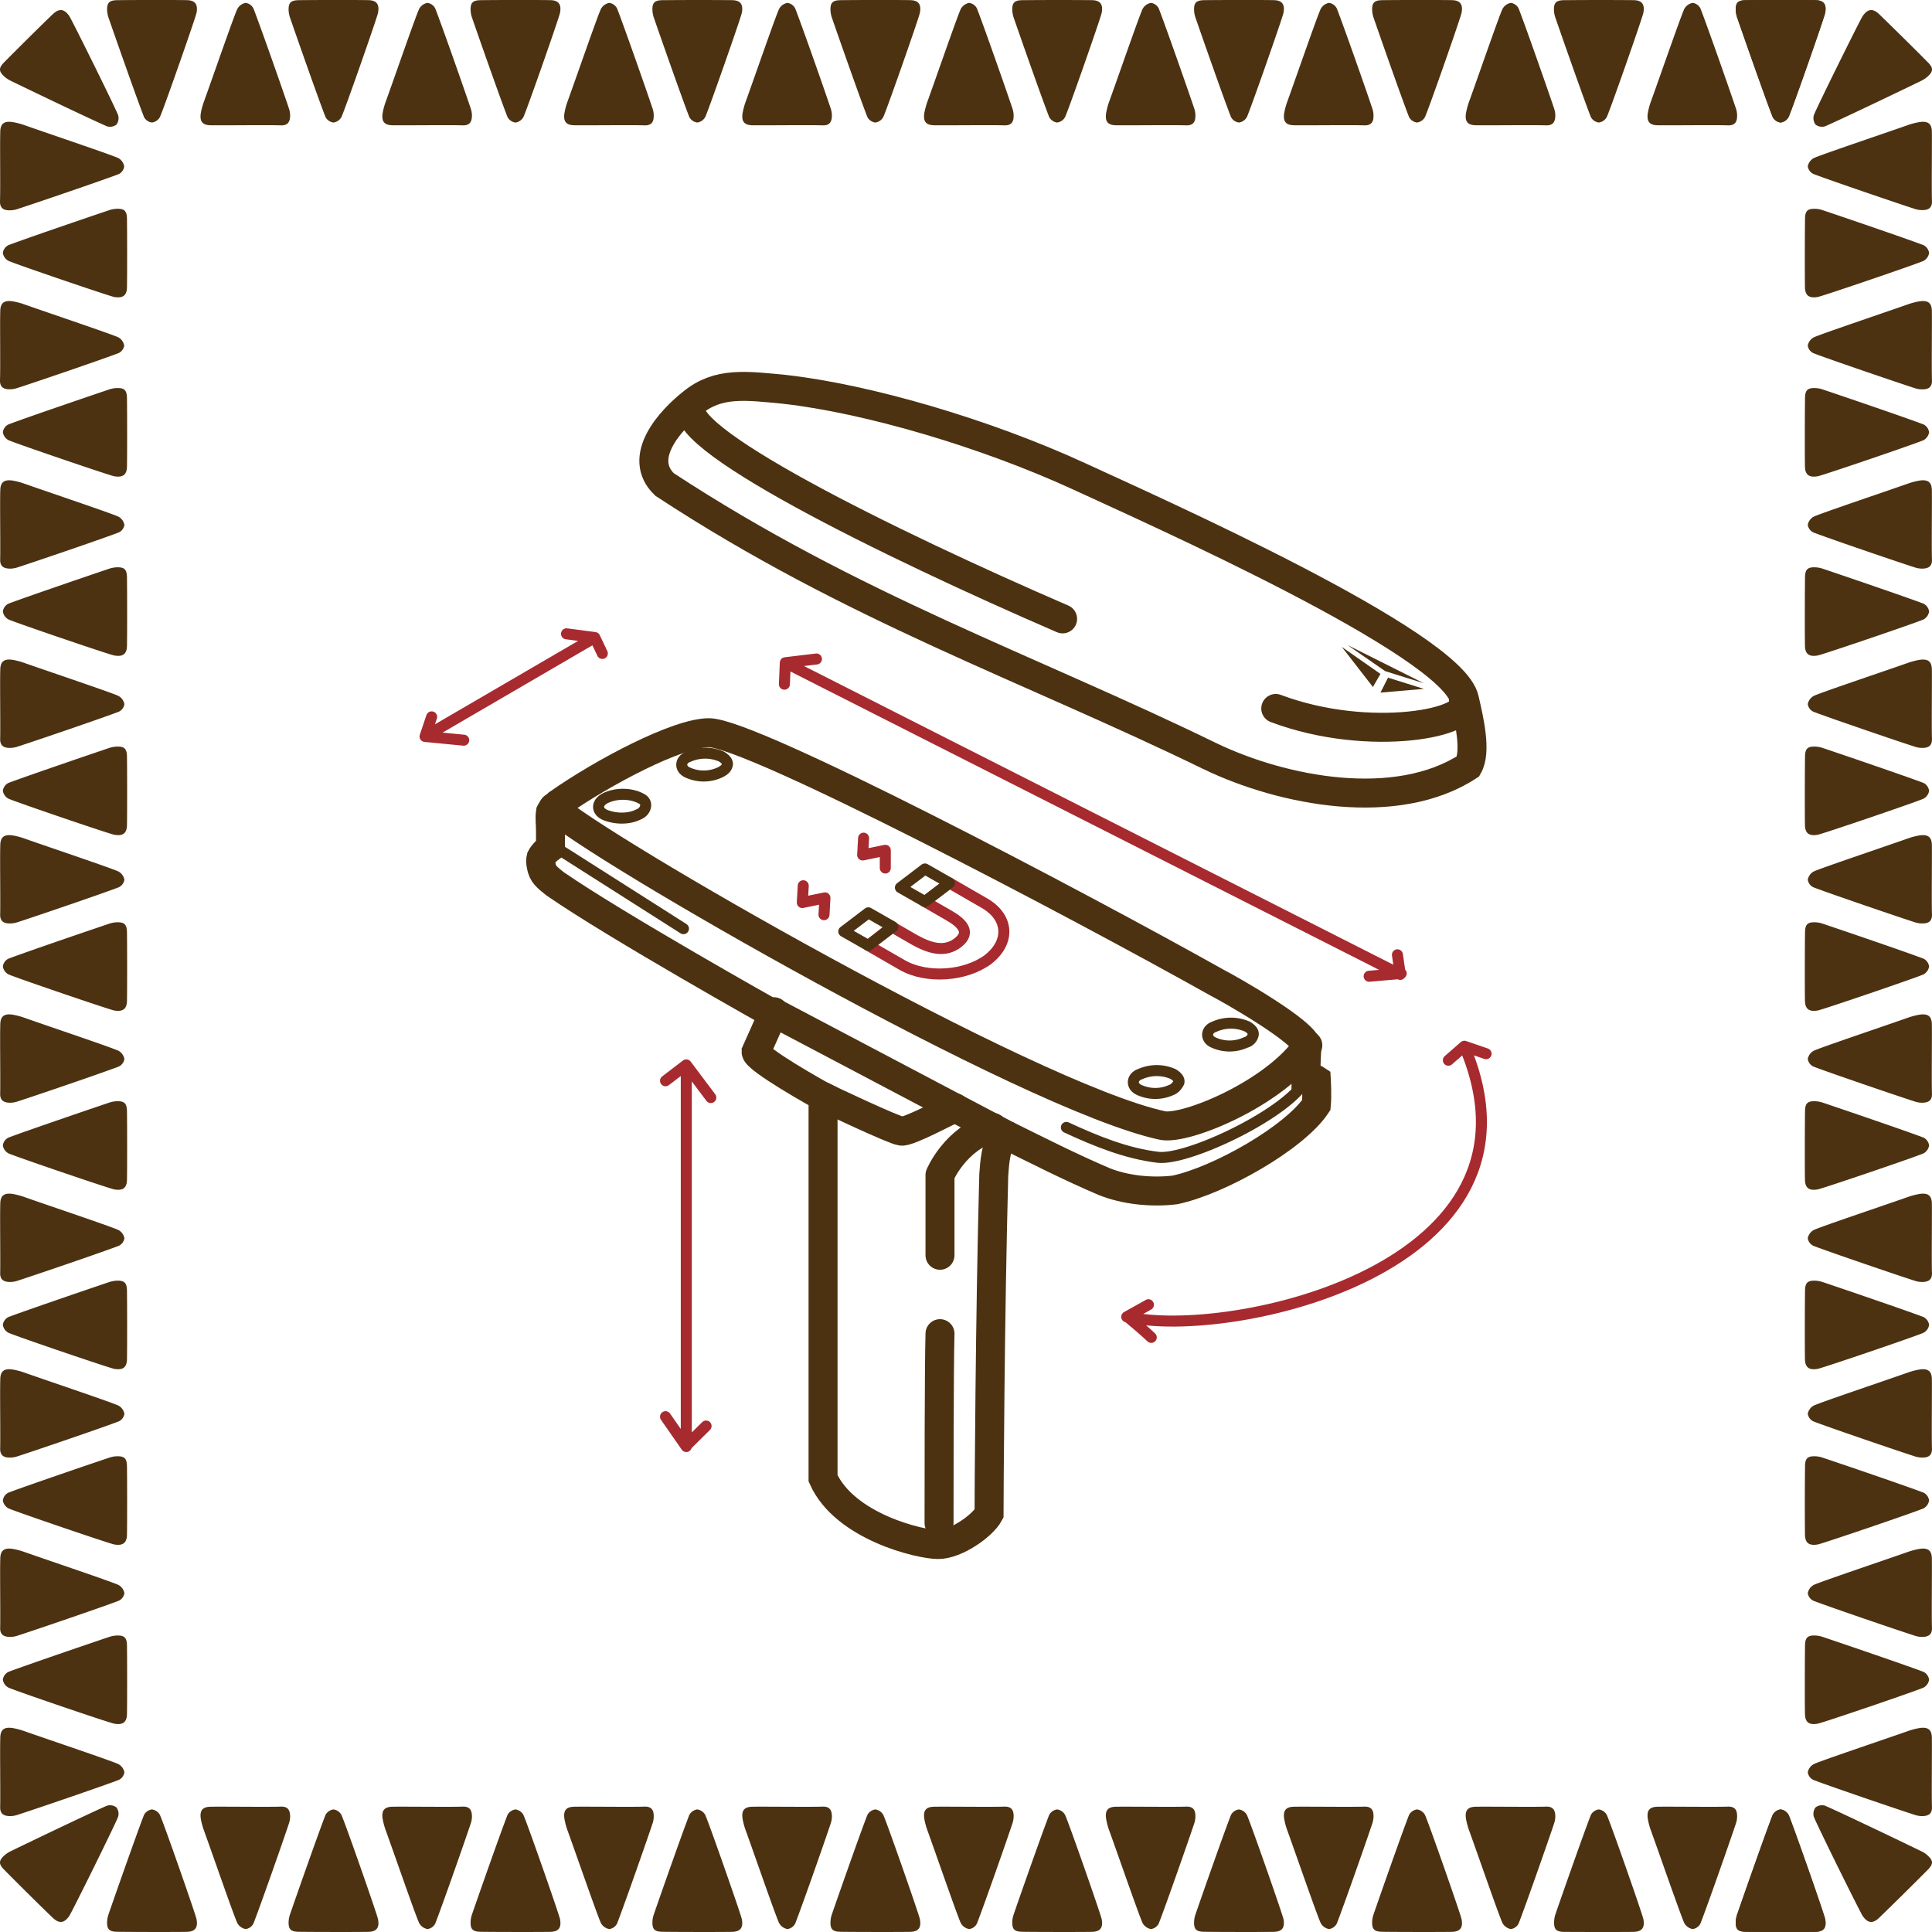 <svg xmlns="http://www.w3.org/2000/svg" width="100" height="100" fill="none" viewBox="0 0 100 100"><g clip-path="url(#clip0)"><path fill="#4C3211" fill-rule="evenodd" d="M9.638.007c.458 0 .618.208.534.657-.049.26-1.742 5.095-1.898 5.4a.554.554 0 0 1-.408.278.545.545 0 0 1-.41-.278C7.124 5.221 5.92 1.792 5.623.931a1.484 1.484 0 0 1-.078-.37c-.02-.41.099-.543.513-.552.6-.01 2.988-.014 3.58-.002Zm9.394 0c.458 0 .619.208.534.657-.048.26-1.741 5.095-1.897 5.4a.552.552 0 0 1-.41.278.545.545 0 0 1-.408-.278c-.335-.843-1.538-4.272-1.833-5.133a1.391 1.391 0 0 1-.078-.37c-.02-.41.098-.543.513-.552.619-.01 3.004-.014 3.58-.002Zm-8.107 6.477c-.445 0-.598-.194-.53-.632.04-.216.098-.428.175-.633.458-1.267 1.562-4.464 1.72-4.767a.615.615 0 0 1 .427-.303.538.538 0 0 1 .4.287c.333.845 1.545 4.293 1.834 5.167.046.13.068.269.066.407-.011.298-.117.492-.486.479-.614-.025-3.022.007-3.606-.005ZM28.452.007c.458 0 .619.208.534.657-.048.26-1.742 5.095-1.897 5.4a.551.551 0 0 1-.41.278.545.545 0 0 1-.408-.278c-.335-.843-1.538-4.272-1.833-5.133a1.388 1.388 0 0 1-.078-.37c-.02-.41.096-.543.513-.552.61-.01 2.995-.014 3.58-.002Zm-8.116 6.477c-.444 0-.598-.194-.53-.632a3.59 3.59 0 0 1 .175-.633C20.439 3.952 21.544.755 21.7.452a.615.615 0 0 1 .427-.303.538.538 0 0 1 .4.287c.333.845 1.543 4.293 1.834 5.167.046.13.069.269.066.407-.011.298-.116.492-.488.479-.611-.025-3.02.007-3.604-.005ZM37.86.007c.46 0 .622.208.537.657-.048.26-1.744 5.095-1.897 5.4a.557.557 0 0 1-.41.278.546.546 0 0 1-.408-.278c-.335-.843-1.538-4.272-1.833-5.133a1.388 1.388 0 0 1-.078-.37c-.02-.41.096-.543.513-.552a209.9 209.9 0 0 1 3.577-.002Zm-8.114 6.477c-.444 0-.598-.194-.53-.632.038-.216.095-.428.173-.633.458-1.267 1.565-4.464 1.72-4.767a.62.62 0 0 1 .43-.303.539.539 0 0 1 .4.287c.332.845 1.542 4.293 1.833 5.167.047.13.068.269.064.407 0 .298-.114.492-.486.479-.614-.025-3.02.007-3.604-.005ZM47.079.007c.458 0 .619.208.534.657-.048.26-1.742 5.095-1.897 5.4a.552.552 0 0 1-.41.278.546.546 0 0 1-.408-.278c-.335-.843-1.538-4.272-1.834-5.133a1.388 1.388 0 0 1-.077-.37c-.021-.41.098-.543.513-.552.61-.01 2.995-.014 3.579-.002Zm-8.112 6.477c-.445 0-.598-.194-.53-.632.04-.216.098-.428.175-.633.458-1.267 1.562-4.464 1.72-4.767a.616.616 0 0 1 .427-.303.539.539 0 0 1 .4.287c.333.845 1.545 4.293 1.834 5.167.046.13.068.269.066.407-.011.298-.117.492-.485.479-.628-.025-3.027.007-3.607-.005ZM56.487.007c.458 0 .62.208.536.657-.048.26-1.741 5.095-1.897 5.4a.552.552 0 0 1-.41.278.545.545 0 0 1-.408-.278c-.335-.843-1.538-4.272-1.833-5.133a1.388 1.388 0 0 1-.078-.37c-.02-.41.096-.543.513-.552a209.9 209.9 0 0 1 3.577-.002Zm-8.114 6.477c-.444 0-.598-.194-.53-.632.04-.216.098-.428.175-.633.458-1.267 1.563-4.464 1.718-4.767a.624.624 0 0 1 .429-.303.538.538 0 0 1 .401.287c.332.845 1.542 4.293 1.833 5.167.046.13.069.269.066.407 0 .298-.116.492-.488.479-.611-.025-3.02.007-3.604-.005ZM65.897.007c.458 0 .619.208.536.657-.048.26-1.744 5.095-1.897 5.4a.557.557 0 0 1-.41.278.545.545 0 0 1-.408-.278c-.335-.843-1.538-4.272-1.833-5.133a1.392 1.392 0 0 1-.078-.37c-.02-.41.096-.543.513-.552.61-.01 2.997-.014 3.577-.002Zm-8.114 6.477c-.444 0-.598-.194-.529-.632.037-.216.094-.428.172-.633.458-1.267 1.565-4.464 1.72-4.767a.619.619 0 0 1 .43-.303.538.538 0 0 1 .4.287c.332.845 1.542 4.293 1.833 5.167.047.13.068.269.064.407 0 .298-.114.492-.485.479-.614-.025-3.02.007-3.605-.005ZM75.116.007c.458 0 .619.208.534.657-.048.26-1.741 5.095-1.897 5.4a.553.553 0 0 1-.41.278.545.545 0 0 1-.408-.278c-.335-.843-1.538-4.272-1.833-5.133a1.388 1.388 0 0 1-.078-.37c-.02-.41.098-.543.513-.552.61-.01 2.995-.014 3.58-.002ZM67 6.484c-.444 0-.598-.194-.53-.632.04-.216.098-.428.175-.633.458-1.267 1.563-4.464 1.72-4.767a.615.615 0 0 1 .427-.303.538.538 0 0 1 .4.287c.333.845 1.545 4.293 1.834 5.167.046.13.069.269.066.407 0 .298-.116.492-.485.479-.614-.025-3.023.007-3.607-.005ZM84.524.007c.458 0 .621.208.536.657-.048.26-1.741 5.095-1.897 5.4a.551.551 0 0 1-.41.278.545.545 0 0 1-.408-.278c-.335-.843-1.538-4.272-1.833-5.133a1.388 1.388 0 0 1-.078-.37c-.02-.41.096-.543.513-.552a209.9 209.9 0 0 1 3.577-.002ZM76.41 6.484c-.444 0-.598-.194-.53-.632.04-.216.098-.428.175-.633.458-1.267 1.563-4.464 1.719-4.767a.624.624 0 0 1 .428-.303.539.539 0 0 1 .401.287c.332.845 1.542 4.293 1.833 5.167.046.13.069.269.067.407-.012.298-.117.492-.489.479-.611-.025-3.01.007-3.604-.005ZM93.935.007c.458 0 .619.208.536.657-.048.26-1.743 5.095-1.897 5.4a.557.557 0 0 1-.41.278.545.545 0 0 1-.408-.278c-.335-.843-1.537-4.272-1.833-5.133a1.388 1.388 0 0 1-.078-.37c-.02-.41.096-.543.513-.552.61-.01 2.993-.014 3.577-.002Z" clip-rule="evenodd"/><path fill="#4C3211" fill-rule="evenodd" d="M93.935.007c.458 0 .619.208.536.657-.048.26-1.743 5.095-1.897 5.4a.557.557 0 0 1-.41.278.545.545 0 0 1-.408-.278c-.335-.843-1.537-4.272-1.833-5.133a1.388 1.388 0 0 1-.078-.37c-.02-.41.096-.543.513-.552.61-.01 2.993-.014 3.577-.002Zm-8.114 6.477c-.444 0-.598-.194-.529-.632.037-.216.094-.428.172-.633.458-1.267 1.565-4.464 1.72-4.767a.62.62 0 0 1 .43-.303.538.538 0 0 1 .4.287c.333.845 1.542 4.293 1.833 5.167.047.13.069.269.065.407 0 .298-.115.492-.486.479-.614-.025-3.027.007-3.605-.005ZM6.573 14.841c0 .452-.21.61-.666.53C5.645 15.322.74 13.65.43 13.498a.57.57 0 0 1-.282-.404.524.524 0 0 1 .282-.402c.857-.33 4.336-1.516 5.206-1.808.121-.043.248-.069.376-.076.417-.02.55.095.56.506.01.6.013 2.953.001 3.527ZM2.734.734c.33-.311.586-.284.85.093.15.226 2.422 4.817 2.532 5.14a.557.557 0 0 1-.09.483.551.551 0 0 1-.488.089c-.843-.364-4.152-1.95-4.977-2.355a1.44 1.44 0 0 1-.32-.208c-.31-.275-.321-.451-.032-.745C.63 2.799 2.305 1.134 2.734.734ZM.013 6.84c0-.437.198-.588.642-.52.219.036.434.092.642.169 1.287.452 4.527 1.543 4.837 1.697a.62.62 0 0 1 .295.433.522.522 0 0 1-.29.396c-.858.327-4.354 1.52-5.241 1.807a1.218 1.218 0 0 1-.413.064c-.3 0-.5-.113-.485-.48.025-.616-.007-2.99.013-3.567Zm6.56 17.28c0 .452-.21.61-.666.53C5.645 24.601.74 22.93.43 22.778a.57.57 0 0 1-.282-.405.524.524 0 0 1 .282-.402c.857-.33 4.336-1.516 5.206-1.808.121-.043.248-.069.376-.076.417-.02.55.095.56.506.01.6.013 2.95.001 3.527Zm-6.56-8.002c0-.436.198-.587.642-.522.219.038.433.096.642.172 1.287.452 4.527 1.543 4.837 1.697a.614.614 0 0 1 .295.418.518.518 0 0 1-.29.393c-.858.33-4.354 1.523-5.241 1.807a1.222 1.222 0 0 1-.413.066c-.3 0-.5-.113-.485-.48.025-.6-.007-2.975.013-3.55ZM6.573 33.4c0 .452-.21.61-.666.526C5.645 33.88.74 32.21.43 32.058a.57.57 0 0 1-.282-.405.53.53 0 0 1 .282-.404c.857-.328 4.336-1.514 5.206-1.808a1.56 1.56 0 0 1 .376-.076c.417-.02.55.097.56.506.01.6.013 2.953.001 3.529ZM.014 25.397c0-.436.197-.59.642-.522.218.038.433.096.641.172 1.288.452 4.528 1.543 4.837 1.697a.613.613 0 0 1 .305.422.518.518 0 0 1-.291.393c-.857.33-4.354 1.523-5.24 1.808a1.22 1.22 0 0 1-.413.065c-.3-.011-.5-.115-.486-.479.016-.605-.016-2.98.005-3.556Zm6.559 17.282c0 .452-.21.61-.666.526-.262-.047-5.167-1.717-5.477-1.87a.56.56 0 0 1-.282-.403.528.528 0 0 1 .282-.404c.857-.328 4.336-1.514 5.206-1.808a1.54 1.54 0 0 1 .376-.076c.417-.02.55.097.56.506.01.6.013 2.953.001 3.529ZM.014 34.676c0-.436.197-.59.642-.522.218.038.433.096.641.172 1.288.452 4.528 1.54 4.837 1.697a.614.614 0 0 1 .305.422.518.518 0 0 1-.291.393c-.857.33-4.354 1.523-5.24 1.808a1.222 1.222 0 0 1-.413.065c-.3 0-.5-.115-.486-.479.016-.605-.016-2.98.005-3.556Zm6.559 17.096c0 .452-.21.61-.666.53C5.645 52.253.74 50.581.43 50.43a.57.57 0 0 1-.282-.404.525.525 0 0 1 .282-.402c.857-.33 4.336-1.516 5.206-1.808.121-.043.248-.069.376-.077.417-.02.55.095.56.507.01.59.013 2.944.001 3.526ZM.014 43.763c0-.436.197-.587.642-.522.218.038.433.096.641.172 1.288.452 4.528 1.543 4.837 1.697a.614.614 0 0 1 .305.422.518.518 0 0 1-.291.393c-.857.33-4.354 1.523-5.24 1.808a1.22 1.22 0 0 1-.413.065c-.3 0-.5-.113-.486-.479.016-.605-.016-2.98.005-3.556Zm6.559 17.273c0 .451-.21.61-.666.526C5.645 61.515.74 59.845.43 59.694a.57.57 0 0 1-.282-.405.529.529 0 0 1 .282-.404c.857-.328 4.336-1.514 5.206-1.808a1.56 1.56 0 0 1 .376-.076c.417-.02.55.097.56.506.01.61.013 2.962.001 3.529ZM.014 53.042c0-.436.197-.59.642-.522.218.038.433.096.641.172 1.288.452 4.528 1.543 4.837 1.697a.613.613 0 0 1 .305.422.518.518 0 0 1-.291.393c-.857.33-4.354 1.523-5.24 1.808a1.222 1.222 0 0 1-.413.065c-.3-.011-.5-.115-.486-.479.016-.605-.016-2.98.005-3.556Zm6.559 17.282c0 .452-.21.61-.666.526C5.645 70.803.74 69.133.43 68.98a.56.56 0 0 1-.282-.403.529.529 0 0 1 .282-.404c.857-.328 4.336-1.514 5.206-1.808.122-.04.248-.066.376-.076.417-.02.55.097.56.506.01.6.013 2.953.001 3.529ZM.014 62.321c0-.436.197-.59.642-.522.218.038.433.096.641.172 1.288.452 4.528 1.54 4.837 1.697a.616.616 0 0 1 .305.42.518.518 0 0 1-.291.395c-.857.33-4.354 1.523-5.24 1.808a1.22 1.22 0 0 1-.413.065c-.3-.011-.5-.115-.486-.479.016-.605-.016-2.98.005-3.556ZM6.573 79.41c0 .453-.21.61-.666.53C5.645 79.891.74 78.22.43 78.069a.57.57 0 0 1-.282-.405.524.524 0 0 1 .282-.402c.857-.33 4.336-1.516 5.206-1.807.121-.043.248-.07.376-.077.417-.02.55.095.56.504.01.603.013 2.953.001 3.529ZM.014 71.408c0-.436.197-.59.642-.522.218.038.433.096.641.172 1.288.452 4.528 1.543 4.837 1.697a.614.614 0 0 1 .305.422.518.518 0 0 1-.291.393c-.857.33-4.354 1.523-5.24 1.808a1.222 1.222 0 0 1-.413.066c-.3 0-.5-.114-.486-.48.016-.598-.016-2.98.005-3.556ZM6.573 88.69c0 .452-.21.61-.666.526C5.645 89.17.74 87.5.43 87.346a.56.56 0 0 1-.282-.403.529.529 0 0 1 .282-.404c.857-.328 4.336-1.514 5.206-1.807.122-.041.248-.067.376-.077.417-.02.55.097.56.506.01.6.013 2.953.001 3.529ZM.014 80.692c0-.436.197-.59.642-.522.218.038.433.096.641.172 1.288.451 4.528 1.543 4.837 1.696a.613.613 0 0 1 .305.423.518.518 0 0 1-.291.393c-.857.33-4.354 1.523-5.24 1.808a1.222 1.222 0 0 1-.413.065c-.3-.011-.5-.115-.486-.479.016-.62-.016-2.985.005-3.556Zm0 9.274c0-.438.197-.59.642-.522.218.038.433.096.641.172 1.288.452 4.528 1.541 4.837 1.697a.616.616 0 0 1 .305.42.518.518 0 0 1-.291.395c-.857.33-4.354 1.523-5.24 1.808a1.222 1.222 0 0 1-.413.065c-.3-.01-.5-.115-.486-.479.016-.605-.016-2.98.005-3.556Zm93.41-75.125c0 .452.21.61.666.53.264-.048 5.17-1.72 5.48-1.872a.57.57 0 0 0 .28-.404.536.536 0 0 0-.28-.402c-.858-.33-4.336-1.516-5.21-1.808a1.328 1.328 0 0 0-.375-.076c-.415-.02-.55.095-.557.506-.011.6-.016 2.953-.004 3.527ZM97.265.734c-.328-.311-.587-.284-.85.093-.152.226-2.422 4.817-2.533 5.14a.566.566 0 0 0 .092.483.55.55 0 0 0 .488.089c.841-.364 4.152-1.95 4.977-2.355a1.44 1.44 0 0 0 .32-.208c.308-.275.322-.451.033-.745A186.973 186.973 0 0 0 97.265.734ZM9.638 99.993c.458 0 .618-.208.534-.657-.049-.26-1.742-5.097-1.898-5.402a.558.558 0 0 0-.408-.278.556.556 0 0 0-.41.278c-.332.845-1.537 4.274-1.833 5.135a1.47 1.47 0 0 0-.078.37c-.02.41.099.543.513.55.6.011 2.988.015 3.58.004Zm9.394 0c.458 0 .619-.208.534-.657-.048-.26-1.741-5.097-1.897-5.402a.559.559 0 0 0-.41-.278.556.556 0 0 0-.408.278c-.335.845-1.538 4.274-1.833 5.135-.044.12-.07.244-.078.37-.02.41.098.543.513.55.619.011 3.004.015 3.58.004Zm-8.107-6.477c-.445 0-.598.192-.53.632a3.6 3.6 0 0 0 .175.633c.458 1.267 1.562 4.464 1.72 4.767a.613.613 0 0 0 .427.3.536.536 0 0 0 .4-.284c.333-.845 1.545-4.293 1.834-5.17a1.17 1.17 0 0 0 .066-.404c-.011-.298-.117-.495-.486-.479-.614.023-3.022-.007-3.606.005Zm17.527 6.477c.458 0 .619-.208.534-.657-.048-.26-1.742-5.097-1.897-5.402a.559.559 0 0 0-.41-.278.556.556 0 0 0-.408.278c-.335.845-1.538 4.274-1.833 5.135-.044.12-.07.244-.078.37-.02.41.096.543.513.55.61.011 2.995.015 3.58.004Zm-8.116-6.477c-.444 0-.598.192-.53.632.04.216.098.428.175.633.458 1.267 1.563 4.464 1.72 4.767a.612.612 0 0 0 .427.3.536.536 0 0 0 .4-.284c.333-.845 1.543-4.293 1.834-5.17.046-.13.068-.266.066-.404-.011-.298-.116-.495-.488-.479-.611.023-3.02-.007-3.604.005Zm17.524 6.477c.46 0 .622-.208.537-.657-.048-.26-1.744-5.097-1.897-5.402a.562.562 0 0 0-.41-.278.557.557 0 0 0-.408.278c-.335.845-1.538 4.274-1.833 5.135-.044.12-.07.244-.078.37-.02.41.096.543.513.55.61.011 2.995.015 3.577.004Zm-8.114-6.477c-.444 0-.598.192-.53.632.038.216.095.428.173.633.458 1.267 1.565 4.464 1.72 4.767a.617.617 0 0 0 .43.3.535.535 0 0 0 .4-.284c.332-.845 1.542-4.293 1.833-5.17a1.11 1.11 0 0 0 .064-.404c0-.298-.114-.495-.486-.479-.614.023-3.02-.007-3.604.005Zm17.333 6.477c.458 0 .619-.208.534-.657-.048-.26-1.742-5.097-1.897-5.402a.558.558 0 0 0-.41-.278.556.556 0 0 0-.408.278c-.335.845-1.538 4.274-1.834 5.135-.043.12-.069.244-.077.37-.021.41.098.543.513.55.61.011 2.995.015 3.579.004Zm-8.112-6.477c-.445 0-.598.192-.53.632a3.6 3.6 0 0 0 .175.633c.458 1.267 1.562 4.464 1.72 4.767a.613.613 0 0 0 .427.3.535.535 0 0 0 .4-.284c.333-.845 1.545-4.293 1.834-5.17a1.17 1.17 0 0 0 .066-.404c-.011-.298-.117-.495-.485-.479-.628.023-3.027-.007-3.607.005Zm17.52 6.477c.458 0 .62-.208.536-.657-.048-.26-1.741-5.097-1.897-5.402a.558.558 0 0 0-.41-.278.556.556 0 0 0-.408.278c-.335.845-1.538 4.274-1.833 5.135-.044.12-.07.244-.078.37-.02.41.096.543.513.55.61.011 2.995.015 3.577.004Zm-8.114-6.477c-.444 0-.598.192-.53.632a3.6 3.6 0 0 0 .175.633c.458 1.267 1.563 4.464 1.718 4.767a.62.62 0 0 0 .429.3.536.536 0 0 0 .401-.284c.332-.845 1.542-4.293 1.833-5.17a1.17 1.17 0 0 0 .066-.404c0-.298-.116-.495-.488-.479-.611.023-3.02-.007-3.604.005Zm17.524 6.477c.458 0 .619-.208.536-.657-.048-.26-1.744-5.097-1.897-5.402a.562.562 0 0 0-.41-.278.556.556 0 0 0-.408.278c-.335.845-1.538 4.274-1.833 5.135a1.35 1.35 0 0 0-.078.37c-.02.41.096.543.513.55.61.011 2.997.015 3.577.004Zm-8.114-6.477c-.444 0-.598.192-.529.632.037.216.094.428.172.633.458 1.267 1.565 4.464 1.72 4.767a.617.617 0 0 0 .43.3.536.536 0 0 0 .4-.284c.332-.845 1.542-4.293 1.833-5.17a1.11 1.11 0 0 0 .064-.404c0-.298-.114-.495-.485-.479-.614.023-3.02-.007-3.605.005Zm17.333 6.477c.458 0 .619-.208.534-.657-.048-.26-1.741-5.097-1.897-5.402a.559.559 0 0 0-.41-.278.557.557 0 0 0-.408.278c-.335.845-1.538 4.274-1.833 5.135-.044.12-.07.244-.078.37-.02.41.098.543.513.55.61.011 2.995.015 3.58.004ZM67 93.516c-.444 0-.598.192-.53.632a3.6 3.6 0 0 0 .175.633c.458 1.267 1.563 4.464 1.72 4.767a.612.612 0 0 0 .427.3.536.536 0 0 0 .4-.284c.333-.845 1.545-4.293 1.834-5.17a1.17 1.17 0 0 0 .067-.404c0-.298-.117-.495-.486-.479-.614.023-3.023-.007-3.607.005Zm17.525 6.477c.458 0 .62-.208.536-.657-.048-.26-1.741-5.097-1.897-5.402a.557.557 0 0 0-.41-.278.556.556 0 0 0-.408.278c-.335.845-1.538 4.274-1.833 5.135a1.349 1.349 0 0 0-.071.375c-.02.41.096.542.513.55.603.006 2.988.01 3.57 0Zm-8.115-6.477c-.444 0-.598.192-.53.632.04.216.098.428.175.633.458 1.267 1.563 4.464 1.719 4.767a.621.621 0 0 0 .428.3.535.535 0 0 0 .401-.284c.332-.845 1.542-4.293 1.833-5.17a1.17 1.17 0 0 0 .067-.404c-.012-.298-.117-.495-.489-.479-.611.023-3.01-.007-3.604.005Zm17.525 6.477c.458 0 .619-.208.536-.657-.048-.26-1.743-5.097-1.897-5.402a.562.562 0 0 0-.41-.278.556.556 0 0 0-.408.278c-.335.845-1.537 4.274-1.833 5.135a1.35 1.35 0 0 0-.078.37c-.02.41.096.543.513.55.61.011 2.993.015 3.577.004Z" clip-rule="evenodd"/><path fill="#4C3211" fill-rule="evenodd" d="M93.935 99.993c.458 0 .619-.208.536-.657-.048-.26-1.743-5.097-1.897-5.402a.562.562 0 0 0-.41-.278.556.556 0 0 0-.408.278c-.335.845-1.537 4.274-1.833 5.135a1.35 1.35 0 0 0-.078.37c-.02.41.096.543.513.55.61.011 2.993.015 3.577.004Zm-8.114-6.477c-.444 0-.598.192-.529.632.037.216.094.428.172.633.458 1.267 1.565 4.464 1.72 4.767a.616.616 0 0 0 .43.3.535.535 0 0 0 .4-.284c.333-.845 1.542-4.293 1.833-5.17.047-.13.068-.266.065-.404 0-.298-.115-.495-.486-.479-.614.023-3.027-.007-3.605.005Zm-83.087 5.75c.33.312.586.284.85-.093.15-.226 2.422-4.817 2.532-5.142a.553.553 0 0 0-.09-.481.553.553 0 0 0-.488-.088c-.843.363-4.152 1.95-4.977 2.354a1.297 1.297 0 0 0-.32.208c-.31.273-.321.452-.032.745.421.432 2.096 2.097 2.525 2.497Zm94.53 0c-.328.312-.587.284-.85-.093-.151-.226-2.422-4.817-2.532-5.142a.558.558 0 0 1 .091-.481.55.55 0 0 1 .489-.088c.84.363 4.151 1.95 4.976 2.354.117.053.225.123.321.208.307.273.321.451.032.745a187.12 187.12 0 0 1-2.527 2.497ZM99.993 6.84c0-.437-.195-.588-.642-.52a3.535 3.535 0 0 0-.641.169c-1.286.452-4.528 1.543-4.835 1.697a.62.62 0 0 0-.305.422.525.525 0 0 0 .289.396c.857.327 4.354 1.52 5.243 1.807.132.044.27.066.41.063.302 0 .502-.113.486-.479-.023-.605.006-2.98-.005-3.556Zm-6.569 17.28c0 .452.21.61.666.53.264-.048 5.17-1.72 5.48-1.871a.57.57 0 0 0 .28-.405.535.535 0 0 0-.28-.402c-.858-.33-4.336-1.516-5.21-1.808a1.321 1.321 0 0 0-.375-.076c-.415-.02-.55.095-.557.506-.011.6-.016 2.95-.004 3.527Zm6.569-8.002c0-.436-.195-.587-.642-.522a3.73 3.73 0 0 0-.641.172c-1.286.452-4.528 1.543-4.835 1.697a.614.614 0 0 0-.305.422.52.52 0 0 0 .289.393c.857.33 4.354 1.523 5.243 1.808.132.045.27.067.41.065.302 0 .502-.113.486-.479-.023-.605.006-2.98-.005-3.556ZM93.424 33.4c0 .452.21.61.666.526.264-.047 5.17-1.717 5.48-1.868a.57.57 0 0 0 .28-.405.54.54 0 0 0-.28-.404c-.858-.328-4.336-1.514-5.21-1.808a1.5 1.5 0 0 0-.375-.076c-.415-.02-.55.097-.557.506-.011.6-.016 2.953-.004 3.529Zm6.569-8.003c0-.436-.195-.59-.642-.522a3.74 3.74 0 0 0-.641.172c-1.286.452-4.528 1.543-4.835 1.697a.613.613 0 0 0-.305.422.521.521 0 0 0 .289.393c.857.33 4.354 1.523 5.243 1.808.132.045.27.067.41.065.302-.011.502-.115.486-.479-.023-.605.006-2.98-.005-3.556Zm-6.569 17.282c0 .452.21.61.666.526.264-.047 5.17-1.717 5.48-1.87a.562.562 0 0 0 .28-.403.54.54 0 0 0-.28-.404c-.858-.328-4.336-1.514-5.21-1.808a1.5 1.5 0 0 0-.375-.076c-.415-.02-.55.097-.557.506-.011.6-.016 2.953-.004 3.529Zm6.569-8.003c0-.436-.195-.59-.642-.522a3.73 3.73 0 0 0-.641.172c-1.286.452-4.528 1.54-4.835 1.697a.614.614 0 0 0-.305.422.52.52 0 0 0 .289.393c.857.33 4.354 1.523 5.243 1.808.132.045.27.067.41.065.302 0 .502-.115.486-.479-.023-.605.006-2.98-.005-3.556Zm-6.569 17.096c0 .452.21.61.666.53.264-.048 5.17-1.72 5.48-1.872a.57.57 0 0 0 .28-.404.536.536 0 0 0-.28-.402c-.858-.33-4.336-1.516-5.21-1.808a1.328 1.328 0 0 0-.375-.077c-.415-.02-.55.095-.557.507-.011.59-.016 2.944-.004 3.526Zm6.569-8.009c0-.436-.195-.587-.642-.522a3.73 3.73 0 0 0-.641.172c-1.286.452-4.528 1.543-4.835 1.697a.614.614 0 0 0-.305.422.52.52 0 0 0 .289.393c.857.33 4.354 1.523 5.243 1.808.132.045.27.067.41.065.302 0 .502-.113.486-.479-.023-.605.006-2.98-.005-3.556Zm-6.569 17.273c0 .451.21.61.666.526.264-.047 5.17-1.717 5.48-1.868a.57.57 0 0 0 .28-.405.54.54 0 0 0-.28-.404c-.858-.328-4.336-1.514-5.21-1.808a1.496 1.496 0 0 0-.375-.076c-.415-.02-.55.097-.557.506-.011.61-.016 2.962-.004 3.529Zm6.569-7.994c0-.436-.195-.59-.642-.522a3.74 3.74 0 0 0-.641.172c-1.286.452-4.528 1.543-4.835 1.697a.614.614 0 0 0-.305.422.521.521 0 0 0 .289.393c.857.33 4.354 1.523 5.243 1.808.132.045.27.067.41.065.302-.011.502-.115.486-.479-.023-.605.006-2.98-.005-3.556Zm-6.569 17.282c0 .452.21.61.666.526.264-.047 5.17-1.717 5.48-1.87a.562.562 0 0 0 .28-.403.54.54 0 0 0-.28-.404c-.858-.328-4.336-1.514-5.21-1.808a1.496 1.496 0 0 0-.375-.076c-.415-.02-.55.097-.557.506-.011.6-.016 2.953-.004 3.529Zm6.569-8.003c0-.436-.195-.59-.642-.522a3.73 3.73 0 0 0-.641.172c-1.286.452-4.528 1.54-4.835 1.697a.616.616 0 0 0-.305.42.52.52 0 0 0 .289.395c.857.33 4.354 1.523 5.243 1.808.132.045.27.067.41.065.302-.011.502-.115.486-.479-.023-.605.006-2.98-.005-3.556ZM93.424 79.41c0 .453.21.61.666.53.264-.048 5.17-1.72 5.48-1.871a.57.57 0 0 0 .28-.405.535.535 0 0 0-.28-.402c-.858-.33-4.336-1.516-5.21-1.807a1.321 1.321 0 0 0-.375-.077c-.415-.02-.55.095-.557.504a180.73 180.73 0 0 0-.004 3.529Zm6.569-8.002c0-.436-.195-.59-.642-.522a3.74 3.74 0 0 0-.641.172c-1.286.452-4.528 1.543-4.835 1.697a.614.614 0 0 0-.305.422.521.521 0 0 0 .289.393c.857.33 4.354 1.523 5.243 1.808.132.045.27.067.41.066.302 0 .502-.114.486-.48-.023-.598.006-2.98-.005-3.556ZM93.424 88.69c0 .452.21.61.666.526.264-.047 5.17-1.717 5.48-1.87a.562.562 0 0 0 .28-.403.54.54 0 0 0-.28-.404c-.858-.328-4.336-1.514-5.21-1.807a1.496 1.496 0 0 0-.375-.077c-.415-.02-.55.097-.557.506-.011.6-.016 2.953-.004 3.529Zm6.569-7.998c0-.436-.195-.59-.642-.522a3.74 3.74 0 0 0-.641.172c-1.286.451-4.528 1.543-4.835 1.696a.613.613 0 0 0-.305.423.52.52 0 0 0 .289.393c.857.33 4.354 1.523 5.243 1.807.132.046.27.068.41.066.302-.011.502-.115.486-.479-.023-.62.006-2.985-.005-3.556Zm0 9.274c0-.438-.195-.59-.642-.522a3.74 3.74 0 0 0-.641.172c-1.286.452-4.528 1.541-4.835 1.697a.616.616 0 0 0-.305.42.521.521 0 0 0 .289.395c.857.33 4.354 1.523 5.243 1.808.132.045.27.067.41.065.302-.01.502-.115.486-.479-.023-.605.006-2.98-.005-3.556Z" clip-rule="evenodd"/><path stroke="#4C3211" stroke-linecap="round" stroke-miterlimit="10" stroke-width=".57" d="m28.541 43.721 6.835 4.347m19.819 10.287c1.563.725 3.125 1.353 4.736 1.546 1.562.193 6.932-2.367 7.713-4.105"/><path stroke="#4C3211" stroke-linecap="round" stroke-linejoin="round" stroke-width="1.5" d="M48.654 69.03c-.049 1.69-.049 8.355-.049 9.804m2.783-20.479c-1.953.58-2.734 2.463-2.734 2.463v4.154m.782-7.631c-.342.145-2.392 1.256-2.783 1.207-.39-.048-3.758-1.642-4.051-1.787"/><path stroke="#4C3211" stroke-linecap="round" stroke-miterlimit="10" stroke-width="1.5" d="m40.062 52.367-.927 2.076c0 .387 3.27 2.222 3.466 2.319v19.754c1.123 2.511 5.028 3.429 5.956 3.429.927 0 2.294-.966 2.636-1.594 0-.725.049-10.384.244-17.532.049-.677.097-1.45.488-2.029"/><path stroke="#4C3211" stroke-linecap="round" stroke-linejoin="round" stroke-width=".57" d="M37.254 39.985a1.992 1.992 0 0 1-1.66 0c-.44-.193-.39-.676.049-.821a2.105 2.105 0 0 1 1.709 0c.146.097.341.242.293.435-.05.193-.196.29-.391.386Zm-4.209 2.173c-.488.241-1.123.241-1.66.048-.537-.193-.537-.676 0-.918.537-.241 1.27-.241 1.806.049.391.193.244.676-.146.82Z"/><path stroke="#4C3211" stroke-linecap="round" stroke-linejoin="round" stroke-width="1.5" d="M28.639 41.79c2.001 1.93 24.555 14.97 31.536 16.468 1.22.241 5.858-1.69 7.518-4.154m-27.435-1.593 11.814 6.23"/><path stroke="#4C3211" stroke-miterlimit="10" stroke-width="1.5" d="M52.072 58.742c1.66.82 3.368 1.69 5.077 2.415 1.074.434 2.44.58 3.661.434 2.294-.483 6.2-2.704 7.323-4.395.048-.483 0-1.304 0-1.304s-.293-.193-.537-.193c0-.241 0-.773.048-1.497.05-.725-4.15-3.091-4.637-3.333-7.323-4.105-24.116-12.944-26.313-12.944-1.61 0-5.467 2.029-7.81 3.671-.147.145-.294.241-.391.435-.049.29 0 .627 0 .966v.869c-.195.145-.39.338-.488.531-.05.193 0 .387.048.58.098.338.391.531.684.773 3.222 2.221 11.326 6.761 11.326 6.761"/><path stroke="#4C3211" stroke-linecap="round" stroke-linejoin="round" stroke-width=".57" d="M60.628 56.416a1.992 1.992 0 0 1-1.66 0c-.44-.193-.39-.676.05-.821a2.105 2.105 0 0 1 1.708 0c.146.096.341.241.293.435-.098.193-.244.338-.391.386Zm3.844-2.456a1.992 1.992 0 0 1-1.66 0c-.44-.193-.39-.676.049-.82a2.105 2.105 0 0 1 1.708 0c.147.096.342.24.293.434a.527.527 0 0 1-.39.386Z"/><path stroke="#A72A2F" stroke-linecap="round" stroke-linejoin="round" stroke-miterlimit="10" stroke-width=".57" d="M59.589 69.223s-.293-.29-1.22-1.063c5.223 1.208 22.358-2.463 17.427-14.006l1.123.386M58.32 68.16l1.123-.627m16.354-13.379-.83.724m-2.636-5.458.146 1.015-31.829-16.132-.048 1.111m.048-1.111 1.611-.193m30.268 16.276-1.66.145m-34.32 23.28-1.025 1.014V55.12l-1.074.82m1.075-.82 1.269 1.69m-1.27 18.063-1.074-1.545M22.342 37.105 22 38.119 30.787 33l.39.822m-.39-.823-1.465-.193M22 38.118l2.002.194"/><path stroke="#4C3211" stroke-miterlimit="10" stroke-width="1.5" d="M62.616 39.133c3.808 1.835 9.666 2.946 13.376.531.44-.773.049-2.415-.195-3.477-.635-2.898-16.208-9.805-19.967-11.544-4.833-2.221-10.935-4.009-15.23-4.491-2.002-.194-3.418-.387-4.736.676-1.172.917-2.93 2.85-1.465 4.25 9.715 6.375 18.795 9.466 28.217 14.055Z"/><path stroke="#4C3211" stroke-linecap="round" stroke-linejoin="round" stroke-width="1.5" d="M66.033 36.67c4.882 1.835 10.398.724 9.715-.435M35.864 20.876C34.35 22.422 46.066 28.17 55 32.033"/><path fill="#4C3211" d="m73.698 35.656-1.855-.58-.39.773 2.245-.193Zm-3.955-2.271 1.953 1.353 2.001.627-3.954-1.98Zm-.293.097 2.002 1.4-.39.677-1.612-2.077Z"/><path stroke="#A72A2F" stroke-linecap="round" stroke-linejoin="round" stroke-miterlimit="10" stroke-width=".57" d="m44.943 48.937 1.758 1.014c1.269.725 3.27.58 4.442-.29 1.172-.917 1.074-2.221-.244-2.946l-1.757-1.014-1.27.966 1.172.676c.781.435 1.22.918.537 1.45-.683.53-1.465.289-2.246-.146l-1.171-.676-1.22.966Z"/><path stroke="#4C3211" stroke-linecap="round" stroke-linejoin="round" stroke-miterlimit="10" stroke-width=".57" d="m47.874 46.667 1.269-.965-1.27-.725-1.268.966 1.269.724Zm-1.661 1.304-1.269-.724-1.27.966 1.27.724 1.27-.965Z"/><path stroke="#A72A2F" stroke-linecap="round" stroke-linejoin="round" stroke-miterlimit="10" stroke-width=".57" d="m41.576 45.846-.049.87 1.172-.242-.049.87m2.05-3.961-.049.87 1.172-.242v.918"/></g><defs><clipPath id="clip0"><path fill="#fff" d="M0 0h100v100H0z"/></clipPath></defs></svg>